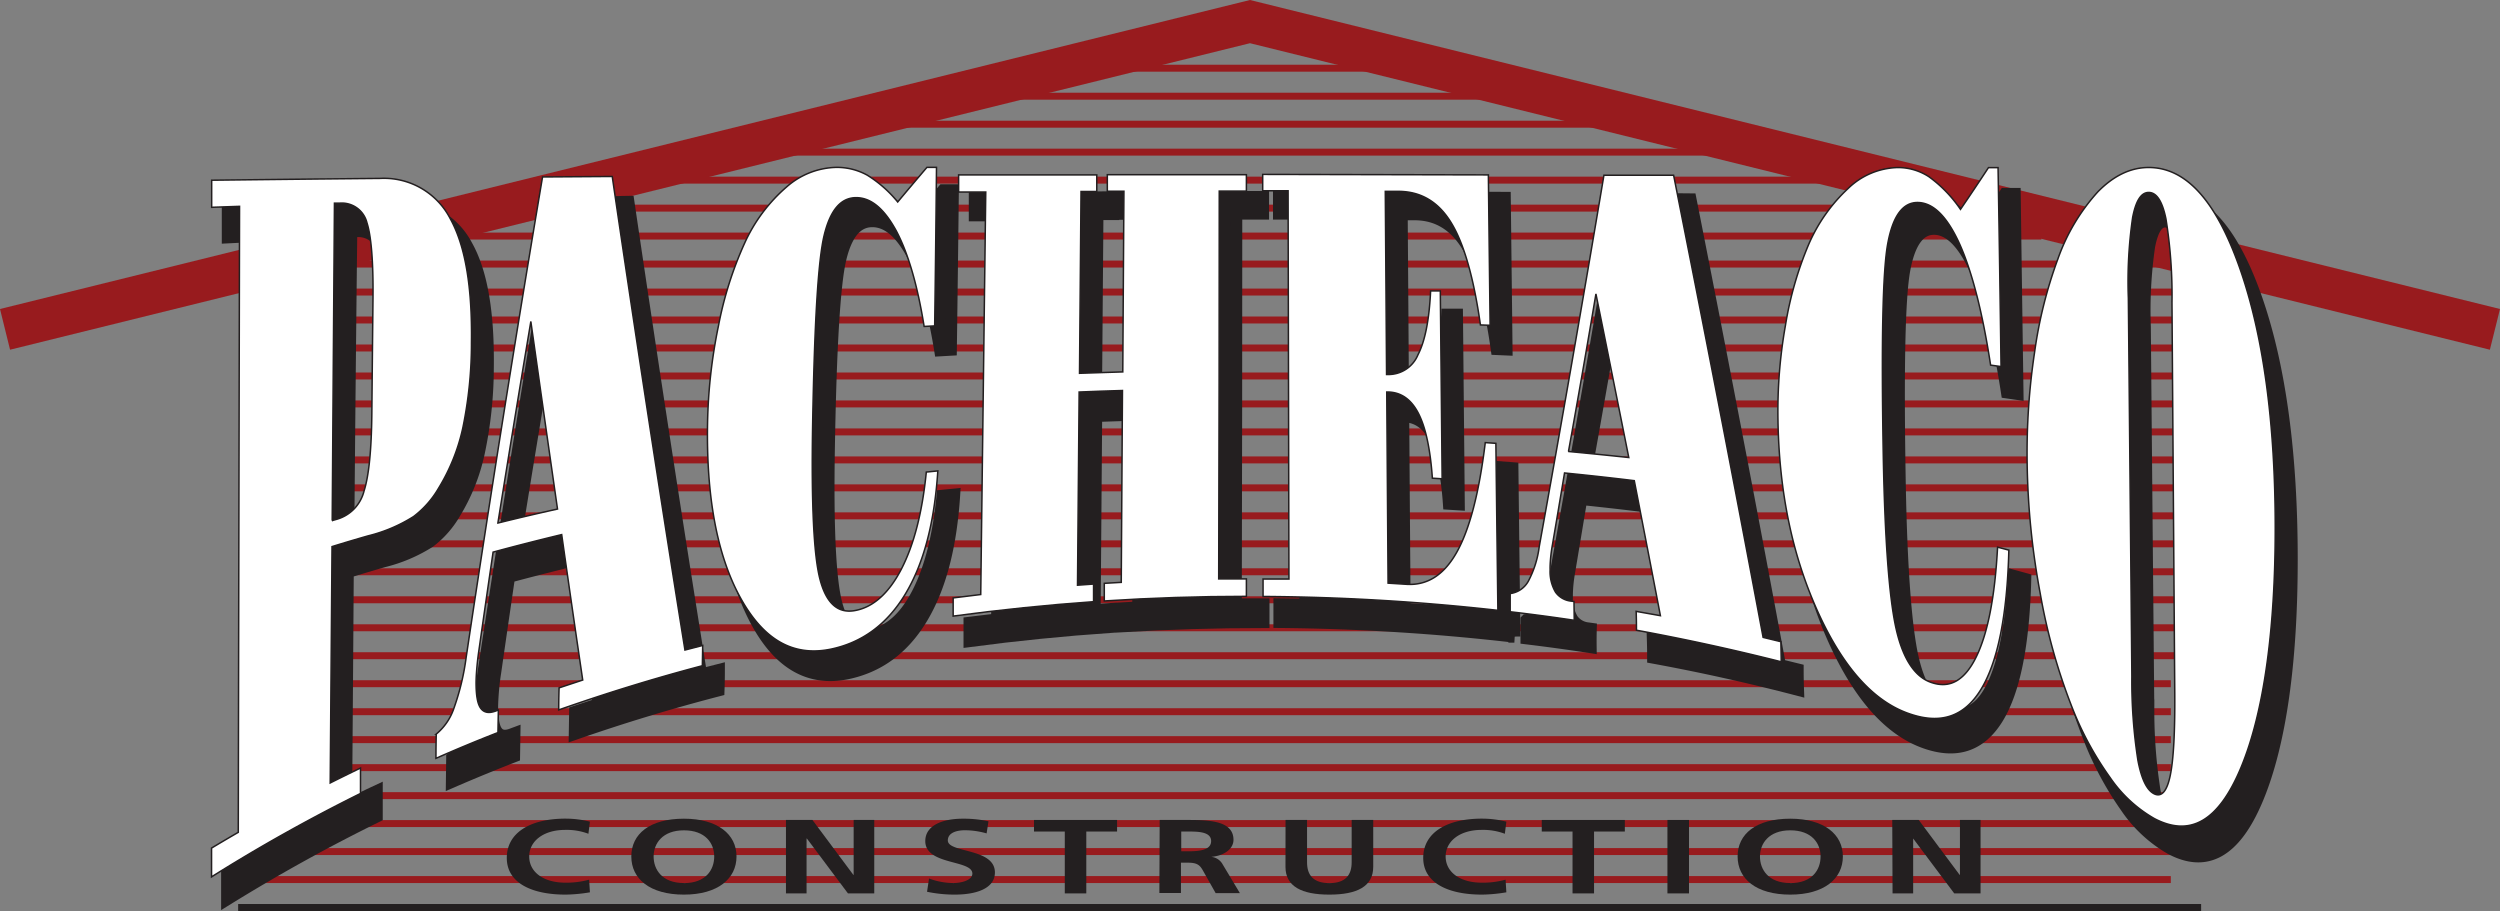 <svg xmlns="http://www.w3.org/2000/svg" viewBox="0 0 412.55 150.34"><rect x="0" y="0" width="412.55" height="150.34" fill="#808080" stroke="none"/><defs><style>.cls-1{fill:#981b1e;}.cls-2,.cls-4{fill:#231f20;}.cls-2,.cls-3{stroke:#231f20;}.cls-2{stroke-width:2px;}.cls-3{fill:#fff;stroke-width:0.25px;}</style></defs><title>logo-pacheaco</title><g id="Layer_2" data-name="Layer 2"><g id="Layer_1-2" data-name="Layer 1"><polygon class="cls-1" points="410.88 57.71 206.27 7.13 1.66 57.71 0 50.99 206.27 0 412.55 50.99 410.88 57.71"/><rect class="cls-1" x="43.92" y="144.57" width="314.31" height="1.15"/><rect class="cls-1" x="43.92" y="139.95" width="314.31" height="1.15"/><rect class="cls-1" x="43.92" y="135.33" width="314.31" height="1.15"/><rect class="cls-1" x="43.92" y="130.72" width="314.31" height="1.15"/><rect class="cls-1" x="43.92" y="126.1" width="314.31" height="1.15"/><rect class="cls-1" x="43.92" y="121.48" width="314.31" height="1.15"/><rect class="cls-1" x="43.92" y="116.87" width="314.31" height="1.15"/><rect class="cls-1" x="43.92" y="112.25" width="314.31" height="1.15"/><rect class="cls-1" x="43.92" y="107.63" width="322.4" height="1.15"/><rect class="cls-1" x="43.92" y="103.02" width="322.4" height="1.15"/><rect class="cls-1" x="43.92" y="98.4" width="322.4" height="1.15"/><rect class="cls-1" x="43.92" y="93.78" width="322.4" height="1.15"/><rect class="cls-1" x="43.92" y="89.17" width="322.4" height="1.15"/><rect class="cls-1" x="43.92" y="84.55" width="322.4" height="1.15"/><rect class="cls-1" x="43.92" y="79.93" width="322.4" height="1.15"/><rect class="cls-1" x="43.92" y="75.32" width="322.4" height="1.15"/><rect class="cls-1" x="43.92" y="70.7" width="322.4" height="1.15"/><rect class="cls-1" x="43.92" y="66.08" width="322.4" height="1.15"/><rect class="cls-1" x="43.92" y="61.47" width="322.4" height="1.15"/><rect class="cls-1" x="43.92" y="56.85" width="322.4" height="1.15"/><rect class="cls-1" x="43.92" y="52.23" width="322.4" height="1.15"/><rect class="cls-1" x="43.92" y="47.62" width="322.4" height="1.15"/><rect class="cls-1" x="43.92" y="43" width="322.4" height="1.15"/><rect class="cls-1" x="62.32" y="38.38" width="274.55" height="1.15"/><rect class="cls-1" x="71.89" y="33.77" width="254.68" height="1.15"/><rect class="cls-1" x="92.5" y="29.15" width="222.29" height="1.15"/><rect class="cls-1" x="117.39" y="24.53" width="179.74" height="1.15"/><rect class="cls-1" x="135.06" y="19.92" width="147.35" height="1.15"/><rect class="cls-1" x="149.78" y="15.3" width="112.02" height="1.15"/><rect class="cls-1" x="167.01" y="10.68" width="76.72" height="1.15"/><path class="cls-2" d="M37.49,148.39q0-2.35,0-4.7,2.2-1.31,4.42-2.58Q42.06,90,42.2,38.93l-4.6.23q0-2.21,0-4.41,13.89-.39,27.79-.7A12.13,12.13,0,0,1,77,40.53c2.46,4.37,3.62,11.06,3.49,20.28A68.1,68.1,0,0,1,79,74.72a32,32,0,0,1-4,10,15.81,15.81,0,0,1-4.15,4.69,25.51,25.51,0,0,1-7.55,3.21q-3,.86-5.92,1.77Q57.25,113.7,57.1,133q2.52-1.25,5.06-2.44,0,2.08,0,4.17Q49.67,140.86,37.49,148.39Zm20-58.27.8-.23a6.49,6.49,0,0,0,4.47-4.64c.79-2.47,1.22-6.67,1.28-12.63l.19-19c.06-6-.29-10.1-1-12.3a4.2,4.2,0,0,0-4.46-3.18l-.81,0Q57.66,64.15,57.45,90.12Z"/><path class="cls-2" d="M84.82,124.8q-5.14,2-10.24,4.21l.05-3.94a9.37,9.37,0,0,0,2.95-4.32,40.1,40.1,0,0,0,2-8.32c4.16-27.6,8.37-53.84,12.61-78.92l11.5-.19c4,27.16,8,53.06,12,78l2.93-.75q0,1.67-.06,3.34Q106.63,117,94.86,121.1l.06-3.63,3.9-1.28q-1.74-11.79-3.48-23.9Q89.66,93.65,84,95.17,82.85,103,81.7,111q-.24,1.51-.36,3t-.14,2.5c0,2.05.22,3.46.75,4.21s1.36.91,2.5.48l.43-.16Zm0-34.41q4.93-1.23,9.88-2.34-2.22-15.12-4.44-30.79Q87.51,73.49,84.8,90.4Z"/><path class="cls-2" d="M156.9,57.7l-1.74.1Q153.52,47.58,150.58,42c-2-3.69-4.19-5.55-6.71-5.51s-4.23,2.12-5.21,6.26-1.61,14.59-1.89,31.33c-.22,13,.19,21.5,1.22,25.49s3,5.7,5.76,5.21c3-.53,5.61-2.83,7.69-6.87s3.45-9.38,4.11-16.09l1.9-.19c-.55,8.64-2.35,15.4-5.38,20.42s-7.15,8-12.32,9.06c-6.09,1.21-11.05-1.45-14.9-8.54s-5.65-16.8-5.43-28.86a87,87,0,0,1,1.8-16,61,61,0,0,1,4.32-13.67,27.32,27.32,0,0,1,6.9-9.29,12.89,12.89,0,0,1,8.24-3.26,10.32,10.32,0,0,1,5.15,1.27,20.32,20.32,0,0,1,5,4.4q2.41-2.91,4.82-5.75h1.58Q157.08,44.56,156.9,57.7Z"/><path class="cls-2" d="M160,105.78l0-3,4.55-.55q.4-33.37.8-66.71l-4.48,0q0-1.42,0-2.84,11.41-.07,22.82-.11,0,1.38,0,2.75l-2.6,0q-.12,15.09-.24,30.18,3.57-.13,7.14-.23.09-15,.18-30h-2.75q0-1.37,0-2.75,11.48,0,23,0,0,1.36,0,2.72H204q0,32.25-.08,64.5l4.57,0q0,1.45,0,2.9-11.73,0-23.45.7,0-1.46,0-2.93l2.8-.16q.09-15.93.19-31.86-3.58.1-7.15.24-.13,16-.25,32.06l2.65-.18q0,1.47,0,2.93Q171.59,104.24,160,105.78Z"/><path class="cls-2" d="M248.31,32.66l.29,25-1.6-.07q-1.66-11.8-4.83-17c-2.12-3.48-5-5.22-8.69-5.24h-2.18q.11,15.23.21,30.45h.16c2.22.07,3.91-1,5.07-3.26s1.85-5.79,2.08-10.6l1.6,0q.15,15.64.3,31.28l-1.61-.1q-.5-7.25-2.3-10.79t-5.1-3.65h-.16q.11,15.89.23,31.79l3,.2c3.43.24,6.21-1.5,8.34-5.32s3.69-9.88,4.7-18.21l1.75.13q.16,13.89.33,27.78a364.59,364.59,0,0,0-38.76-2.42q0-1.45,0-2.9l4.27.06q-.07-32.28-.15-64.55h-4.19q0-1.36,0-2.72Q229.68,32.56,248.31,32.66Z"/><path class="cls-2" d="M262.48,106.78q-5.28-.81-10.57-1.45,0-1.5,0-3a4,4,0,0,0,3-2.06,16.76,16.76,0,0,0,1.85-5.72c3.62-20.17,7.18-40.7,10.69-61.75l11.51.11c4.88,24.65,9.81,50.17,14.75,76.85l2.93.72q0,1.67.06,3.34-11.89-3.11-23.89-5.31,0-1.57-.05-3.13l4,.73q-2.16-11.35-4.31-22.45-5.75-.73-11.51-1.32-1,6-2,12-.2,1.12-.3,2.22c-.06.74-.09,1.38-.08,1.94a6.76,6.76,0,0,0,.89,3.7,3.6,3.6,0,0,0,2.61,1.51l.44.06Q262.46,105.25,262.48,106.78Zm-.95-28.08q5,.49,10,1.07Q268.85,66,266.15,52.58,263.86,65.77,261.54,78.7Z"/><path class="cls-2" d="M332.92,65l-1.72-.25q-2-13.08-5.08-20c-2.08-4.65-4.37-6.94-6.88-7s-4.16,2.2-5,6.76-1.08,16.13-.76,34.75c.25,14.45,1,24.16,2.12,29.19s3.13,8,5.89,9c3,1,5.43-.34,7.34-4.26s3.08-10,3.51-18.14l1.86.51c-.27,10.75-1.81,18.48-4.62,23s-6.74,5.77-11.82,4c-6-2.09-11.05-7.9-15.17-17.11s-6.28-19.59-6.5-31.64A82,82,0,0,1,297.35,58a58.43,58.43,0,0,1,3.83-13.41,27.41,27.41,0,0,1,6.56-9.37,12,12,0,0,1,8.13-3.38,9.36,9.36,0,0,1,5.19,1.58,22,22,0,0,1,5.2,5.45q2.31-3.37,4.62-6.86l1.58,0Q332.68,48.54,332.92,65Z"/><path class="cls-2" d="M337.23,81.09a112.21,112.21,0,0,1,1.23-18.4,73.33,73.33,0,0,1,3.86-15.41,32.05,32.05,0,0,1,6.59-11c2.54-2.56,5.34-3.89,8.37-3.85,6,.08,11,5.34,15,16.73s5.88,26,5.89,43-1.88,30.52-5.63,39.55S364,143.14,358.17,140a22.28,22.28,0,0,1-7.28-6.78,53.17,53.17,0,0,1-6.17-11.55,97.89,97.89,0,0,1-5.33-19A127.46,127.46,0,0,1,337.23,81.09Zm17.28,35.39a85.17,85.17,0,0,0,1,13.89q.87,4.62,2.67,5.55c1.23.63,2.11-.34,2.66-2.95s.79-7.12.75-13.52q-.23-32.35-.46-64.66a79.52,79.52,0,0,0-1-13.86c-.59-2.89-1.53-4.35-2.81-4.39s-2.14,1.33-2.68,4.09a74.06,74.06,0,0,0-.71,13.31Q354.21,85.18,354.5,116.48Z"/><path class="cls-3" d="M34.91,144.7q0-2.38,0-4.75,2.2-1.32,4.41-2.6.1-51.66.21-103.3l-4.6.16q0-2.23,0-4.47,13.9-.17,27.81-.3a12.31,12.31,0,0,1,11.57,6.66c2.46,4.43,3.62,11.16,3.49,20.44a68.78,68.78,0,0,1-1.41,14,32.14,32.14,0,0,1-4,10,15.78,15.78,0,0,1-4.14,4.7,25.27,25.27,0,0,1-7.55,3.2q-3,.86-5.91,1.76-.15,19.48-.3,39,2.52-1.26,5-2.46l0,4.2A280,280,0,0,0,34.91,144.7Zm19.9-58.79.8-.23A6.47,6.47,0,0,0,60.08,81c.79-2.48,1.22-6.71,1.28-12.73q.09-9.56.19-19.11c.06-6.06-.29-10.18-1-12.41A4.27,4.27,0,0,0,56,33.53l-.81,0Q55,59.72,54.82,85.91Z"/><path class="cls-3" d="M82.17,120.89q-5.13,2-10.23,4.25,0-2,.05-4a9.45,9.45,0,0,0,2.94-4.34,40.53,40.53,0,0,0,2-8.36c4.15-27.75,8.36-54.09,12.6-79.24l11.5-.08c4,27.26,8,53.22,12,78.15l2.93-.76-.06,3.35Q104,113,92.2,117.15q0-1.82.06-3.64l3.9-1.29q-1.74-11.82-3.47-24Q87,89.59,81.37,91.11q-1.16,7.9-2.31,16-.23,1.52-.36,3c-.09,1-.13,1.81-.14,2.51,0,2.07.22,3.48.75,4.23s1.36.91,2.5.48l.43-.16Zm0-34.58Q87.09,85.09,92,84,89.82,68.81,87.6,53.05,84.87,69.34,82.16,86.31Z"/><path class="cls-3" d="M154.24,53.78l-1.74.09q-1.64-10.18-4.57-15.72c-2-3.69-4.19-5.56-6.7-5.53S137,34.71,136,38.85s-1.61,14.56-1.9,31.27c-.22,13,.18,21.47,1.21,25.45s2.95,5.69,5.75,5.19c3-.53,5.61-2.83,7.69-6.86s3.45-9.36,4.11-16l1.9-.19c-.56,8.61-2.35,15.34-5.38,20.35s-7.15,8-12.31,9.07c-6.08,1.23-11-1.41-14.89-8.49s-5.64-16.8-5.42-28.87a86.91,86.91,0,0,1,1.8-16,60.71,60.71,0,0,1,4.32-13.65,27,27,0,0,1,6.9-9.25A12.83,12.83,0,0,1,138,27.62a10.37,10.37,0,0,1,5.14,1.3,20.43,20.43,0,0,1,5,4.41q2.41-2.89,4.82-5.71h1.58Q154.42,40.69,154.24,53.78Z"/><path class="cls-3" d="M157.29,101.67q0-1.51,0-3l4.55-.56q.41-33.22.83-66.42l-4.48,0q0-1.41,0-2.83l22.8,0q0,1.37,0,2.74h-2.6q-.12,15-.25,30,3.57-.13,7.14-.23.09-14.91.19-29.81h-2.74q0-1.37,0-2.73h22.95c0,.9,0,1.8,0,2.7h-4.48q0,32-.09,64,2.28,0,4.57,0,0,1.44,0,2.88-11.73,0-23.45.76,0-1.45,0-2.91l2.8-.16q.1-15.83.2-31.66-3.57.1-7.15.25-.13,15.94-.27,31.88l2.65-.19c0,1,0,1.94,0,2.91Q168.89,100.11,157.29,101.67Z"/><path class="cls-3" d="M245.61,28.86q.14,12.41.29,24.82l-1.6-.06q-1.66-11.71-4.83-16.87c-2.11-3.45-5-5.16-8.69-5.17h-2.18q.11,15.11.21,30.22H229A5.26,5.26,0,0,0,234,58.53q1.74-3.36,2.08-10.52l1.6,0q.15,15.52.3,31l-1.61-.1q-.5-7.19-2.3-10.69T229,64.69h-.16q.11,15.77.22,31.54l3,.19c3.43.23,6.21-1.5,8.34-5.3s3.69-9.81,4.7-18.08l1.75.12q.16,13.78.33,27.56a367.26,367.26,0,0,0-38.75-2.29c0-1,0-1.92,0-2.88l4.27,0q-.07-32-.14-64.07h-4.19q0-1.35,0-2.7Q227,28.82,245.61,28.86Z"/><path class="cls-3" d="M259.78,102.36q-5.28-.79-10.57-1.41,0-1.49,0-3a4,4,0,0,0,3-2.05A16.59,16.59,0,0,0,254,90.24c3.61-20,7.17-40.41,10.68-61.32l11.5,0c4.88,24.45,9.81,49.77,14.77,76.26l2.93.71.06,3.32Q282,106.19,270.05,104q0-1.55-.05-3.11l4,.71q-2.16-11.26-4.31-22.28-5.75-.7-11.51-1.27-1,6-2,11.87-.2,1.11-.3,2.2t-.08,1.92a6.65,6.65,0,0,0,.89,3.67,3.59,3.59,0,0,0,2.61,1.49l.44.06Zm-1-27.86q5,.47,10,1-2.72-13.65-5.42-27Q261.15,61.65,258.83,74.5Z"/><path class="cls-3" d="M330.21,60.49l-1.72-.24q-2-13-5.08-19.91c-2.08-4.61-4.37-6.86-6.89-6.92s-4.16,2.23-5,6.77-1.07,16.05-.75,34.58c.25,14.38,1,24,2.13,29s3.13,8,5.89,8.88c3,1,5.43-.36,7.34-4.27s3.08-9.95,3.51-18.09l1.86.49c-.27,10.71-1.81,18.42-4.61,23s-6.74,5.77-11.82,4c-6-2.06-11.05-7.82-15.17-17s-6.29-19.44-6.5-31.41a81.28,81.28,0,0,1,1.23-15.66,58.18,58.18,0,0,1,3.83-13.36A27.56,27.56,0,0,1,305,31.08a12.17,12.17,0,0,1,8.13-3.43,9.33,9.33,0,0,1,5.19,1.52,21.62,21.62,0,0,1,5.2,5.38q2.31-3.38,4.62-6.89h1.58Q330,44.07,330.21,60.49Z"/><path class="cls-3" d="M334.52,76.46a111.53,111.53,0,0,1,1.23-18.35,73.45,73.45,0,0,1,3.85-15.4,32.49,32.49,0,0,1,6.6-11.07c2.54-2.59,5.34-4,8.37-4,6,0,11,5.17,15,16.5s5.88,25.93,5.89,42.88-1.88,30.54-5.63,39.59-8.49,11.53-14.32,8.47a22.14,22.14,0,0,1-7.28-6.73A52.75,52.75,0,0,1,342,116.9,97.06,97.06,0,0,1,336.69,98,126.38,126.38,0,0,1,334.52,76.46Zm17.28,35.16a84.84,84.84,0,0,0,1,13.85c.58,3.07,1.47,4.92,2.67,5.52s2.11-.35,2.66-3,.79-7.11.75-13.5q-.23-32.3-.46-64.56a79,79,0,0,0-1-13.83c-.59-2.88-1.53-4.32-2.81-4.34s-2.14,1.36-2.68,4.12a73.79,73.79,0,0,0-.71,13.29Q351.51,80.4,351.8,111.62Z"/><rect class="cls-4" x="39.3" y="149.18" width="323.93" height="1.15"/><path class="cls-4" d="M97.35,147.25a25.86,25.86,0,0,1-4,.38c-5.74,0-9.72-2-9.72-6.06s3.71-6.48,9.72-6.48a16.63,16.63,0,0,1,4,.5l-.25,2a10.14,10.14,0,0,0-3.83-.64c-3.66,0-5.94,1.91-5.94,4.39s2.23,4.32,6,4.32a14,14,0,0,0,3.89-.5Z"/><path class="cls-4" d="M112.86,135.1c5.56,0,8.68,2.57,8.68,6.23s-3.07,6.3-8.68,6.3-8.68-2.59-8.68-6.3S107.22,135.1,112.86,135.1Zm0,10.63c3.63,0,5-2.21,5-4.39s-1.45-4.32-5-4.32-5,2.19-5,4.32S109.23,145.72,112.86,145.72Z"/><path class="cls-4" d="M129.7,135.31h4.37l6.75,9.06h.05v-9.06h3.4v12.12h-4.34l-6.78-9.06h-.05v9.06h-3.4Z"/><path class="cls-4" d="M162.81,137.53a12.88,12.88,0,0,0-3.61-.52c-1.22,0-2.79.36-2.79,1.68,0,2.1,7.77,1.21,7.77,5.28,0,2.66-3.07,3.66-6.65,3.66a22.37,22.37,0,0,1-4.55-.47l.33-2.19a11.73,11.73,0,0,0,4,.75c1.35,0,3.15-.47,3.15-1.56,0-2.31-7.77-1.35-7.77-5.36,0-2.71,3.07-3.7,6.19-3.7a19.22,19.22,0,0,1,4.24.43Z"/><path class="cls-4" d="M175.71,137.22h-5.08v-1.91h13.71v1.91h-5.08v10.21h-3.55Z"/><path class="cls-4" d="M191.37,135.31h3.83c3.81,0,8.35-.09,8.35,3.28,0,1.42-1.4,2.6-3.66,2.81v0a2.41,2.41,0,0,1,1.88,1.25l2.84,4.74h-4l-2.13-3.78c-.51-.9-1-1.25-2.46-1.25h-1.14v5h-3.56Zm3.56,5.17h1.17c1.75,0,3.76-.17,3.76-1.68s-2-1.58-3.76-1.58h-1.17Z"/><path class="cls-4" d="M212.14,135.31h3.55v7c0,2.07,1,3.42,3.68,3.42s3.68-1.35,3.68-3.42v-7h3.56v7.74c0,3.25-2.69,4.58-7.24,4.58s-7.24-1.34-7.24-4.58Z"/><path class="cls-4" d="M248.58,147.25a25.86,25.86,0,0,1-4,.38c-5.74,0-9.72-2-9.72-6.06s3.71-6.48,9.72-6.48a16.63,16.63,0,0,1,4,.5l-.25,2a10.14,10.14,0,0,0-3.83-.64c-3.66,0-5.94,1.91-5.94,4.39s2.23,4.32,6,4.32a14,14,0,0,0,3.89-.5Z"/><path class="cls-4" d="M259.5,137.22h-5.08v-1.91h13.71v1.91h-5.08v10.21H259.5Z"/><path class="cls-4" d="M275.16,135.31h3.56v12.12h-3.56Z"/><path class="cls-4" d="M295.43,135.1c5.56,0,8.68,2.57,8.68,6.23s-3.07,6.3-8.68,6.3-8.69-2.59-8.69-6.3S289.79,135.1,295.43,135.1Zm0,10.63c3.63,0,5-2.21,5-4.39s-1.45-4.32-5-4.32-5,2.19-5,4.32S291.8,145.72,295.43,145.72Z"/><path class="cls-4" d="M312.26,135.31h4.37l6.75,9.06h.05v-9.06h3.4v12.12h-4.34l-6.78-9.06h0v9.06h-3.4Z"/></g></g></svg>